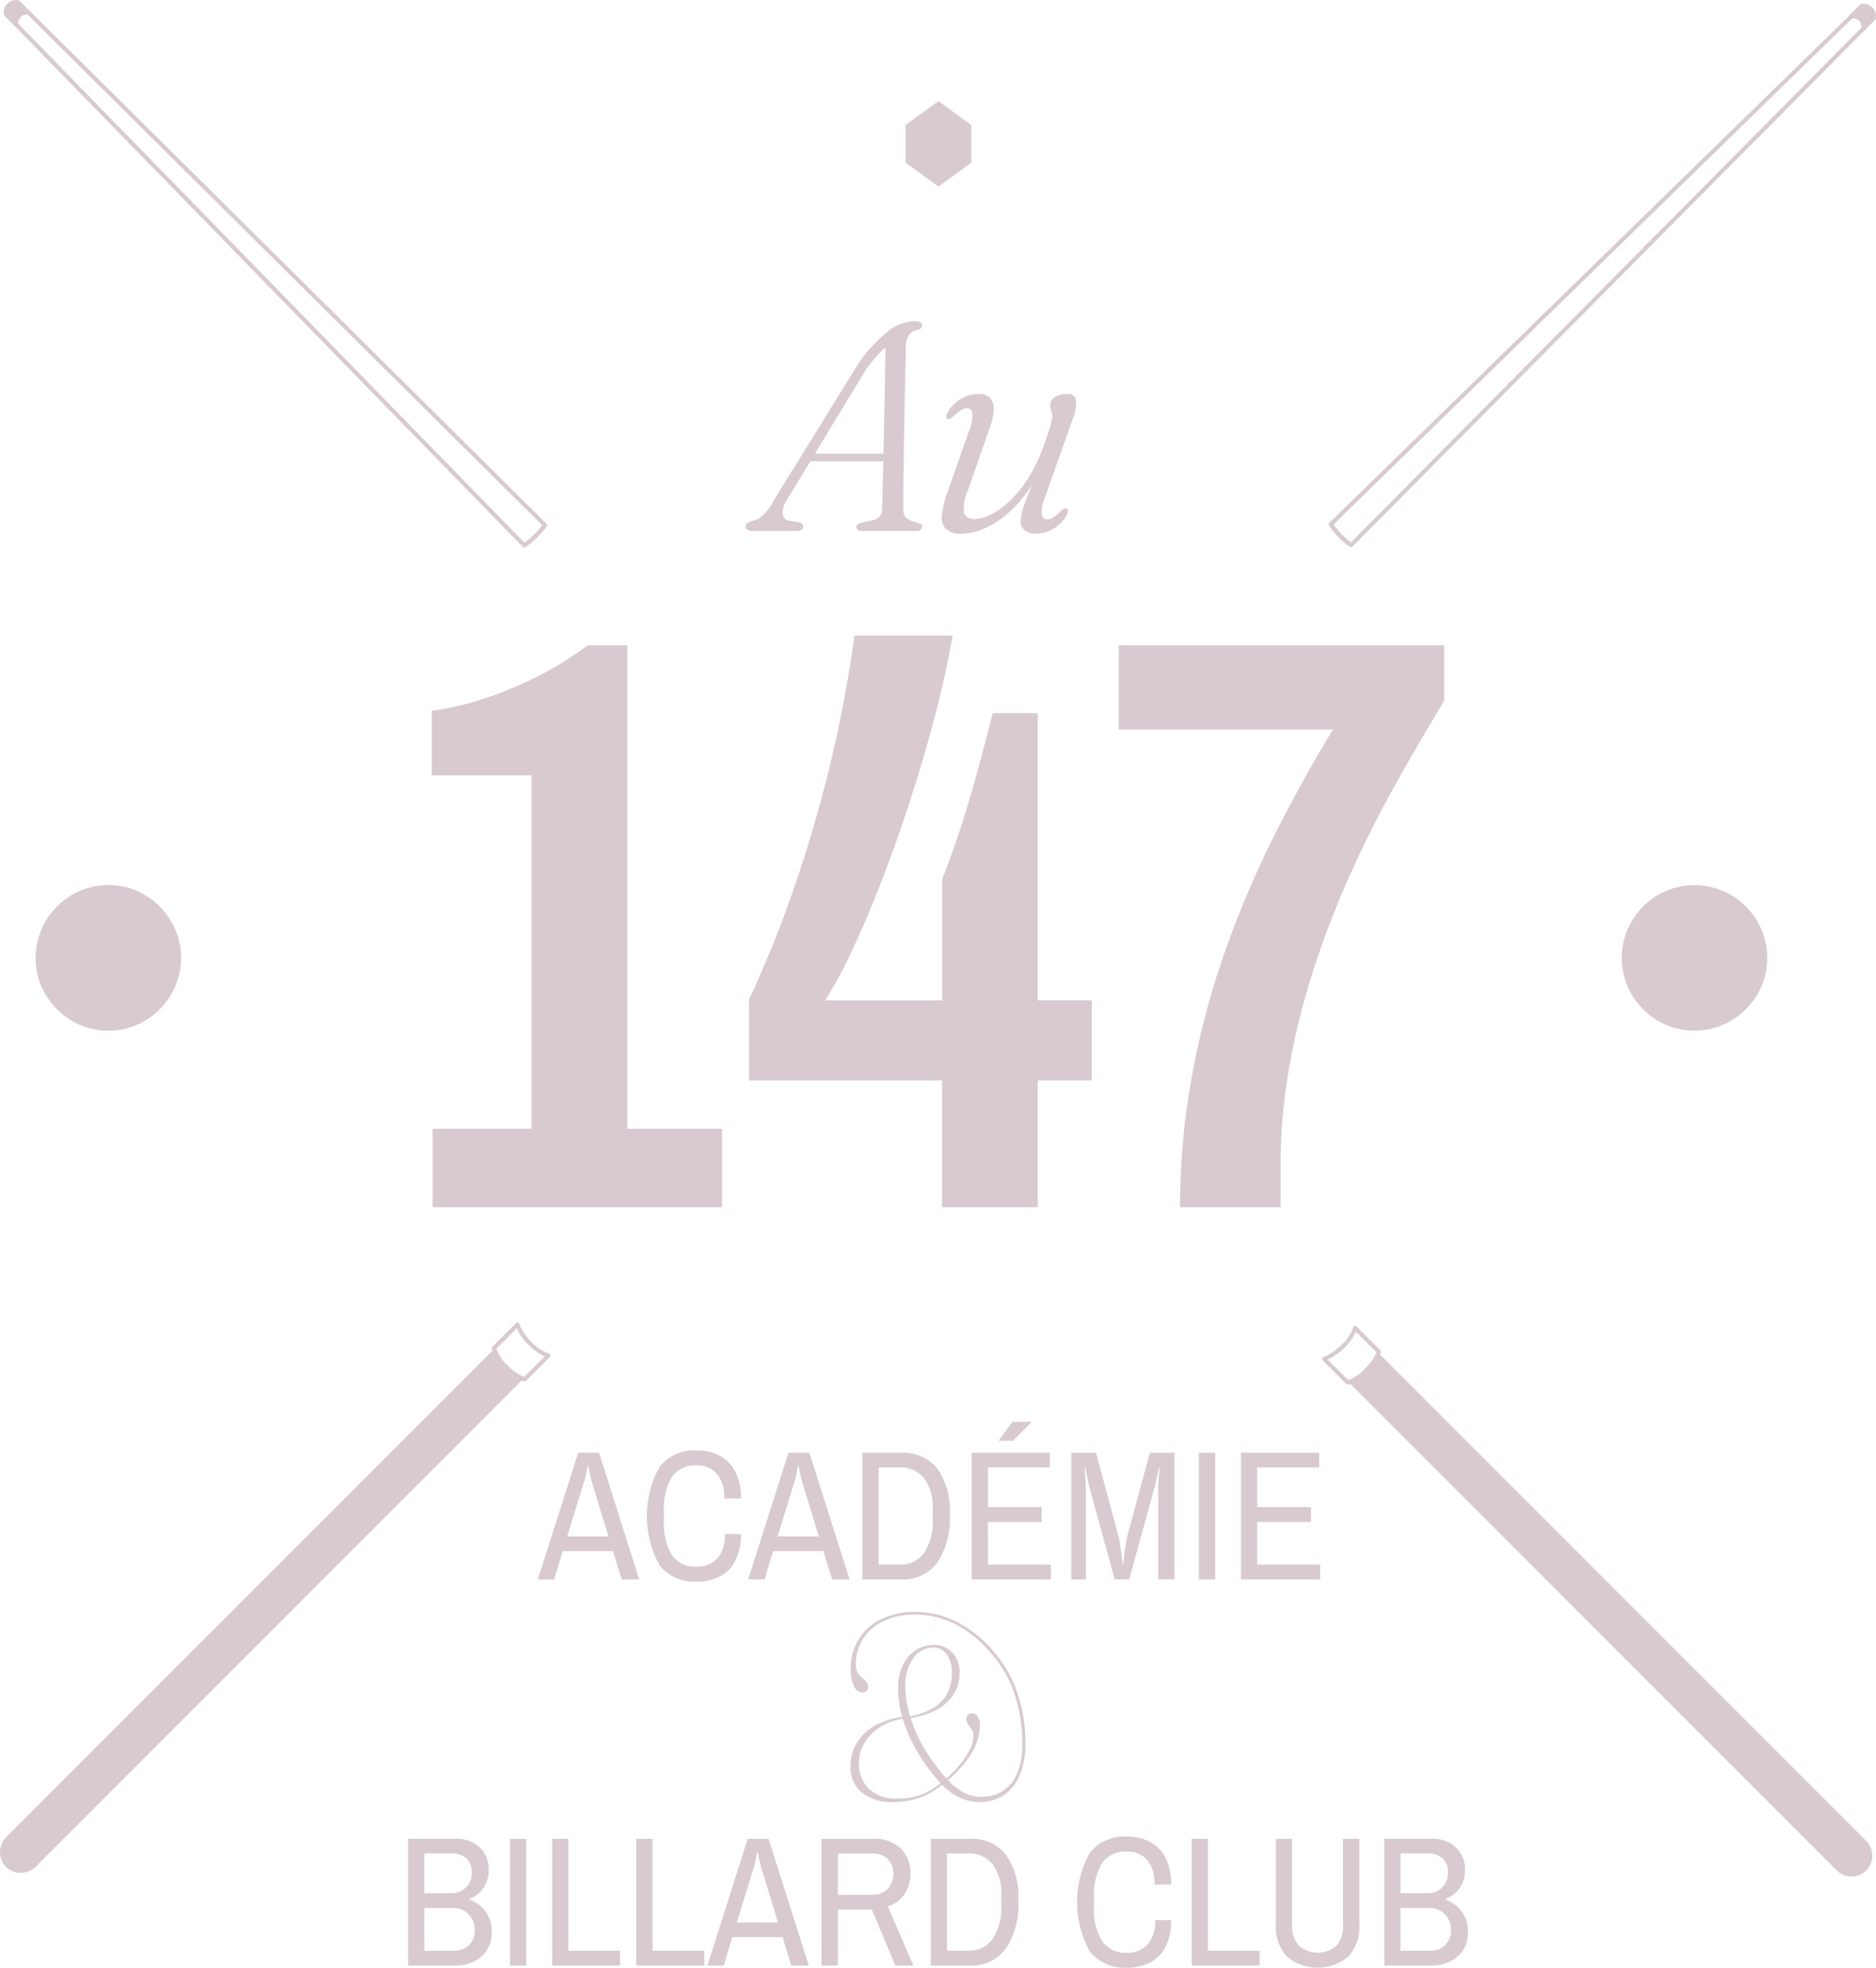 <svg xmlns="http://www.w3.org/2000/svg" xmlns:xlink="http://www.w3.org/1999/xlink" width="176.427" height="185.009" viewBox="0 0 176.427 185.009"><defs><clipPath id="a"><rect width="176.426" height="185.009" fill="none"></rect></clipPath></defs><g clip-path="url(#a)"><path d="M52.865,212.285a2.86,2.86,0,0,0-1.489-1.081v-.072a2.793,2.793,0,0,0,1.3-1,3.155,3.155,0,0,0,.132-3.279,2.826,2.826,0,0,0-1.1-1.021,3.339,3.339,0,0,0-1.574-.361H45.61V217.39h4.516a3.823,3.823,0,0,0,1.67-.373,2.942,2.942,0,0,0,1.681-2.8,3.072,3.072,0,0,0-.613-1.934m-5.729-5.43h2.642a1.873,1.873,0,0,1,1.322.469,1.784,1.784,0,0,1,.5,1.393,1.855,1.855,0,0,1-.528,1.309,1.828,1.828,0,0,1-1.405.565H47.135Zm4.192,8.624A1.982,1.982,0,0,1,49.91,216H47.135v-4.012h2.678a1.945,1.945,0,0,1,1.514.613,2.061,2.061,0,0,1,.553,1.417,1.921,1.921,0,0,1-.553,1.466" transform="translate(-7.233 -32.586)" fill="#d8cad0"></path><rect width="1.525" height="11.915" transform="translate(47.962 172.889)" fill="#d8cad0"></rect><path d="M63.239,216V205.475H61.713v11.915H68.1V216Z" transform="translate(-9.787 -32.586)" fill="#d8cad0"></path><path d="M72.646,216V205.475H71.121v11.915h6.391V216Z" transform="translate(-11.279 -32.586)" fill="#d8cad0"></path><path d="M84.814,205.474H82.857L79.073,217.39H80.6l.816-2.666h4.721l.816,2.666H88.6Zm-2.979,7.868,1.633-5.3a5.084,5.084,0,0,0,.12-.5c.048-.216.1-.48.157-.817h.06c.061.325.12.589.157.793s.1.385.132.528l1.61,5.3Z" transform="translate(-12.54 -32.586)" fill="#d8cad0"></path><path d="M98.055,211.84a2.957,2.957,0,0,0,1.562-1.153,3.3,3.3,0,0,0,.565-1.922,3.235,3.235,0,0,0-.9-2.379,3.59,3.59,0,0,0-2.666-.913H91.821V217.39h1.537v-5.261h3.2l2.2,5.261h1.706Zm-1.489-1.1H93.358v-3.88h3.207a2.055,2.055,0,0,1,1.489.517,2.114,2.114,0,0,1-.024,2.823,1.989,1.989,0,0,1-1.466.54" transform="translate(-14.562 -32.586)" fill="#d8cad0"></path><path d="M111.055,206.916a4.056,4.056,0,0,0-3.314-1.442h-3.7V217.39h3.7a3.963,3.963,0,0,0,3.314-1.537,7.381,7.381,0,0,0,1.2-4.6,6.664,6.664,0,0,0-1.2-4.336m-.4,4.768a5.243,5.243,0,0,1-.829,3.243A2.653,2.653,0,0,1,107.608,216h-2.041v-9.141h2.041a2.754,2.754,0,0,1,2.223.985,4.547,4.547,0,0,1,.829,2.979Z" transform="translate(-16.499 -32.586)" fill="#d8cad0"></path><path d="M127,215.38a2.507,2.507,0,0,1-1.922.769,2.657,2.657,0,0,1-2.331-1.081,5.672,5.672,0,0,1-.768-3.244v-.864a5.685,5.685,0,0,1,.768-3.255,2.647,2.647,0,0,1,2.331-1.069,2.426,2.426,0,0,1,1.886.769,3.377,3.377,0,0,1,.7,2.33h1.562a5.269,5.269,0,0,0-.528-2.522,3.444,3.444,0,0,0-1.465-1.49,4.487,4.487,0,0,0-2.151-.5,4.186,4.186,0,0,0-3.508,1.537,9.613,9.613,0,0,0,0,9.261,4.186,4.186,0,0,0,3.508,1.537,4.618,4.618,0,0,0,2.151-.48A3.293,3.293,0,0,0,128.7,215.6a5.241,5.241,0,0,0,.528-2.523h-1.5A3.237,3.237,0,0,1,127,215.38" transform="translate(-19.092 -32.545)" fill="#d8cad0"></path><path d="M134.717,216V205.475h-1.525v11.915h6.391V216Z" transform="translate(-21.123 -32.586)" fill="#d8cad0"></path><path d="M148.917,205.475v8.12a2.7,2.7,0,0,1-.624,1.934,2.675,2.675,0,0,1-3.52,0,2.65,2.65,0,0,1-.649-1.934v-8.12H142.6v8.035a4.11,4.11,0,0,0,1.045,3.039,4.5,4.5,0,0,0,5.766,0,4.113,4.113,0,0,0,1.044-3.039v-8.035Z" transform="translate(-22.614 -32.586)" fill="#d8cad0"></path><path d="M161.974,212.285a2.907,2.907,0,0,0-1.489-1.081v-.072a2.793,2.793,0,0,0,1.3-1,2.882,2.882,0,0,0,.528-1.742,2.776,2.776,0,0,0-.408-1.537,2.716,2.716,0,0,0-1.093-1.021,3.339,3.339,0,0,0-1.574-.361h-4.516V217.39h4.516a3.823,3.823,0,0,0,1.67-.373,2.942,2.942,0,0,0,1.681-2.8,3.072,3.072,0,0,0-.613-1.934m-5.729-5.43h2.642a1.873,1.873,0,0,1,1.322.469,1.781,1.781,0,0,1,.5,1.393,1.855,1.855,0,0,1-.528,1.309,1.828,1.828,0,0,1-1.405.565h-2.534Zm4.192,8.624a1.981,1.981,0,0,1-1.417.517h-2.775v-4.012h2.678a1.944,1.944,0,0,1,1.514.613,2.061,2.061,0,0,1,.553,1.417,1.921,1.921,0,0,1-.553,1.466" transform="translate(-24.537 -32.586)" fill="#d8cad0"></path><path d="M65.868,162.333H63.91l-3.8,11.916h1.537l.817-2.666h4.72l.817,2.666h1.646ZM62.876,170.2l1.634-5.3a3.019,3.019,0,0,0,.132-.5c.035-.216.1-.48.144-.817h.072c.06.325.108.589.156.793s.084.385.12.528l1.621,5.3Z" transform="translate(-9.533 -25.744)" fill="#d8cad0"></path><path d="M78.912,172.239a2.507,2.507,0,0,1-1.922.769,2.668,2.668,0,0,1-2.33-1.081,5.672,5.672,0,0,1-.757-3.244v-.877a5.667,5.667,0,0,1,.757-3.243,2.666,2.666,0,0,1,2.33-1.081,2.435,2.435,0,0,1,1.886.781,3.355,3.355,0,0,1,.7,2.33h1.573a5.238,5.238,0,0,0-.54-2.523,3.472,3.472,0,0,0-1.466-1.5,4.616,4.616,0,0,0-2.15-.492,4.16,4.16,0,0,0-3.5,1.537,9.607,9.607,0,0,0,0,9.261,4.16,4.16,0,0,0,3.5,1.537,4.612,4.612,0,0,0,2.15-.48,3.29,3.29,0,0,0,1.466-1.478,5.236,5.236,0,0,0,.54-2.523H79.633a3.237,3.237,0,0,1-.721,2.306" transform="translate(-11.467 -25.703)" fill="#d8cad0"></path><path d="M89.379,162.333h-1.97l-3.783,11.916h1.537l.8-2.666H90.7l.816,2.666h1.646Zm-2.99,7.868,1.633-5.3a2.941,2.941,0,0,0,.132-.5c.036-.216.084-.48.145-.817h.072c.061.325.109.589.157.793s.084.385.12.528l1.621,5.3Z" transform="translate(-13.262 -25.744)" fill="#d8cad0"></path><path d="M103.4,163.775a4.093,4.093,0,0,0-3.315-1.442h-3.7v11.916h3.7a4,4,0,0,0,3.315-1.537,7.38,7.38,0,0,0,1.2-4.6,6.664,6.664,0,0,0-1.2-4.336m-.4,4.768a5.237,5.237,0,0,1-.829,3.243,2.689,2.689,0,0,1-2.234,1.069h-2.03v-9.141h2.03a2.794,2.794,0,0,1,2.234.985,4.52,4.52,0,0,1,.829,2.979Z" transform="translate(-15.286 -25.744)" fill="#d8cad0"></path><path d="M114.182,158.879H112.44l-1.309,1.778h1.37l1.706-1.73Zm-4.048,13.429V168.3h5.057V166.9h-5.057v-3.736h5.814v-1.382h-7.34V173.7h7.447v-1.393Z" transform="translate(-17.224 -25.196)" fill="#d8cad0"></path><path d="M127.128,162.334l-2.114,7.807a7.233,7.233,0,0,0-.156.769c-.048.3-.084.6-.12.889s-.072.625-.108,1.021h-.072q-.054-.577-.108-1.009c-.049-.289-.084-.589-.133-.889s-.1-.553-.156-.781l-2.1-7.807h-2.331v11.915h1.37v-8.66c0-.084,0-.228-.013-.432s-.024-.4-.036-.613-.024-.48-.048-.793h.072c.048.312.1.576.144.8s.084.421.12.624a3.7,3.7,0,0,0,.1.409l2.379,8.66h1.369l2.379-8.66a4.681,4.681,0,0,0,.12-.457c.035-.2.084-.408.131-.613s.1-.469.157-.768h.061c-.024.3-.036.552-.061.768s-.024.409-.036.613-.024.361-.024.457v8.66h1.525V162.334Z" transform="translate(-18.988 -25.744)" fill="#d8cad0"></path><rect width="1.537" height="11.915" transform="translate(112.742 136.59)" fill="#d8cad0"></rect><path d="M140.227,172.856v-4.012h5.057v-1.393h-5.057v-3.736h5.826v-1.382H138.7v11.916h7.447v-1.393Z" transform="translate(-21.996 -25.744)" fill="#d8cad0"></path><path d="M107,189.934a.644.644,0,0,0-.517-.289.5.5,0,0,0-.385.168.577.577,0,0,0-.144.4.84.84,0,0,0,.168.493c.108.144.216.3.324.456a1.04,1.04,0,0,1,.168.6,2.882,2.882,0,0,1-.264,1.129,6.7,6.7,0,0,1-.816,1.369,12.688,12.688,0,0,1-1.454,1.525.8.8,0,0,0-.108.1l.192.109a.2.2,0,0,1,.06-.048,10.866,10.866,0,0,0,2.247-2.595,4.968,4.968,0,0,0,.756-2.582,1.239,1.239,0,0,0-.228-.829m3.772-2.138a11.339,11.339,0,0,0-2.2-3.892,11.143,11.143,0,0,0-3.435-2.81,8.5,8.5,0,0,0-4.012-.974,7.058,7.058,0,0,0-3.147.672,4.95,4.95,0,0,0-2.126,1.862,5.219,5.219,0,0,0-.769,2.883,3.4,3.4,0,0,0,.313,1.585.91.91,0,0,0,.793.565.574.574,0,0,0,.385-.132.5.5,0,0,0,.132-.348.821.821,0,0,0-.168-.528,3.15,3.15,0,0,0-.4-.4,1.9,1.9,0,0,1-.409-.455,1.433,1.433,0,0,1-.167-.77,4.449,4.449,0,0,1,.648-2.354A4.56,4.56,0,0,1,98.1,181.01a6.61,6.61,0,0,1,3.015-.636,8.248,8.248,0,0,1,3.916.961,11.354,11.354,0,0,1,3.315,2.751,11,11,0,0,1,2.186,3.9,15.08,15.08,0,0,1,.685,4.541,6.921,6.921,0,0,1-.493,2.786,3.558,3.558,0,0,1-1.357,1.658,3.787,3.787,0,0,1-2.018.54,3.359,3.359,0,0,1-1.562-.373,5.26,5.26,0,0,1-1.513-1.153c-.013-.012-.024-.036-.049-.048-.048-.048-.084-.1-.144-.157a17.834,17.834,0,0,1-1.441-1.838,13.216,13.216,0,0,1-1.3-2.222,12.825,12.825,0,0,1-.624-1.621,7.448,7.448,0,0,0,2.306-.708,4.192,4.192,0,0,0,1.694-1.442,3.694,3.694,0,0,0,.6-2.137,2.862,2.862,0,0,0-.3-1.334,2.317,2.317,0,0,0-.852-.913,2.409,2.409,0,0,0-1.261-.336,3.028,3.028,0,0,0-1.79.54,3.539,3.539,0,0,0-1.165,1.441,4.889,4.889,0,0,0-.408,2.042,10.067,10.067,0,0,0,.264,2.305c.036.145.072.289.12.432a.959.959,0,0,0,.048.181,13.064,13.064,0,0,0,.649,1.717,17.193,17.193,0,0,0,1.357,2.378,14.324,14.324,0,0,0,1.562,1.958c.048.049.084.1.132.145l.012.012a5.407,5.407,0,0,0,1.669,1.213,4.423,4.423,0,0,0,1.886.4,3.919,3.919,0,0,0,2.246-.649,4.158,4.158,0,0,0,1.489-1.886,7.581,7.581,0,0,0,.541-3,14.469,14.469,0,0,0-.745-4.661m-9.79-3.351a2.3,2.3,0,0,1,1.849-.973,1.49,1.49,0,0,1,1.286.649,2.774,2.774,0,0,1,.469,1.669,4.056,4.056,0,0,1-.517,2.162,3.666,3.666,0,0,1-1.466,1.334,6.623,6.623,0,0,1-1.945.649c-.049-.18-.1-.373-.145-.553a9.171,9.171,0,0,1-.289-2.21,4.331,4.331,0,0,1,.757-2.727m2.7,11.675-.144.108a7.48,7.48,0,0,1-1.67,1,5.975,5.975,0,0,1-2.462.445,3.574,3.574,0,0,1-2.607-.913,3.23,3.23,0,0,1-.949-2.463,3.728,3.728,0,0,1,.457-1.73,4.379,4.379,0,0,1,1.393-1.525,5.541,5.541,0,0,1,2.27-.864c.036-.013.072-.013.108-.024v-.18c-.048.012-.108.012-.156.024a7.052,7.052,0,0,0-2.667.878,4.75,4.75,0,0,0-1.657,1.658,4.341,4.341,0,0,0-.541,2.138,3.076,3.076,0,0,0,1.057,2.426,4.445,4.445,0,0,0,2.967.9,7.487,7.487,0,0,0,1.862-.216,6.6,6.6,0,0,0,1.562-.613,7.687,7.687,0,0,0,1.165-.793.783.783,0,0,0,.156-.12Z" transform="translate(-15.075 -28.565)" fill="#d8cad0"></path><path d="M66.636,117.561V72.1H62.951a32.583,32.583,0,0,1-4.737,2.928,35.629,35.629,0,0,1-5.225,2.154,25.544,25.544,0,0,1-4.729,1.077v6.075h9.382v33.227H48.336v7.379H75.564v-7.379Z" transform="translate(-7.653 -11.434)" fill="#d8cad0"></path><path d="M110.872,105.313v-27H106.64q-.454,1.767-1.035,3.963c-.387,1.464-.8,2.92-1.228,4.384s-.875,2.819-1.313,4.072-.833,2.322-1.186,3.2v11.384H90.872a36.6,36.6,0,0,0,2.465-4.544c.926-1.944,1.86-4.14,2.81-6.571s1.851-5,2.726-7.691,1.658-5.36,2.348-8,1.245-5.141,1.649-7.5H93.64a124.348,124.348,0,0,1-2.415,12.646q-1.5,6.046-3.391,11.426a108.2,108.2,0,0,1-4.115,10.156v7.606h18.158v11.923h8.995V112.844h5.074v-7.531Z" transform="translate(-13.277 -11.261)" fill="#d8cad0"></path><path d="M125.04,72.1v7.926h20.152q-2.537,4.152-5.116,9.155a95.093,95.093,0,0,0-4.687,10.728,76.417,76.417,0,0,0-3.349,12.074,67.576,67.576,0,0,0-1.228,12.958h9.457v-4a52.706,52.706,0,0,1,.883-9.617,70.133,70.133,0,0,1,2.423-9.382,89.045,89.045,0,0,1,3.5-8.885q1.956-4.266,4.19-8.229t4.384-7.5V72.1Z" transform="translate(-19.83 -11.434)" fill="#d8cad0"></path><path d="M89.241,48.344l-.365.721h8.116l.071-.721Zm10.29,6.512a4.8,4.8,0,0,1-.782-.284,1.063,1.063,0,0,1-.448-.386,1.18,1.18,0,0,1-.142-.589c0-.325.01-.793.01-1.422s.01-1.341.021-2.164.03-1.7.04-2.611.04-1.838.05-2.763.03-1.808.05-2.631.031-1.564.051-2.2.02-1.128.02-1.473a2.14,2.14,0,0,1,.3-1.138,1.137,1.137,0,0,1,.762-.478.675.675,0,0,0,.365-.162.366.366,0,0,0,.112-.264.353.353,0,0,0-.162-.294,1.1,1.1,0,0,0-.559-.112,4.2,4.2,0,0,0-2.5.965,14.232,14.232,0,0,0-2.773,3.017L85.99,52.743a5.464,5.464,0,0,1-.955,1.34,2.064,2.064,0,0,1-1,.559,1.771,1.771,0,0,0-.528.234.394.394,0,0,0-.162.325.327.327,0,0,0,.172.305.985.985,0,0,0,.517.111h4.084a.858.858,0,0,0,.467-.111.36.36,0,0,0,.163-.305.408.408,0,0,0-.112-.263.548.548,0,0,0-.326-.153l-.863-.131a.712.712,0,0,1-.619-.6,1.929,1.929,0,0,1,.355-1.29l2.235-3.7.438-.721L94.7,40.37c.356-.468.671-.864.955-1.179s.538-.569.752-.772c.03-.031.061-.051.081-.072,0,.294,0,.64-.01,1.037-.01.67-.03,1.432-.04,2.285s-.03,1.758-.05,2.7-.041,1.879-.061,2.814c-.01.4-.02.782-.02,1.158-.01.244-.02.488-.03.721,0,.264,0,.528-.01.783-.02.843-.041,1.574-.051,2.215s-.03,1.138-.04,1.483a1.035,1.035,0,0,1-.234.711,1.147,1.147,0,0,1-.629.345l-1.127.234a.866.866,0,0,0-.305.162.327.327,0,0,0,.011.518.537.537,0,0,0,.345.1h5.09a.793.793,0,0,0,.467-.111.323.323,0,0,0,.152-.274c0-.2-.142-.326-.406-.376" transform="translate(-13.218 -5.69)" fill="#d8cad0"></path><path d="M117.544,46.466a3.945,3.945,0,0,0,.336-1.89.715.715,0,0,0-.793-.549,2.173,2.173,0,0,0-1.179.285.854.854,0,0,0-.447.751,1.292,1.292,0,0,0,.092.528,1.179,1.179,0,0,1,.1.549,2.2,2.2,0,0,1-.061.457,7.626,7.626,0,0,1-.224.793c-.111.345-.274.833-.5,1.452a14.931,14.931,0,0,1-1.463,3.078,10.826,10.826,0,0,1-1.757,2.164,7.446,7.446,0,0,1-1.778,1.28,3.63,3.63,0,0,1-1.5.417c-.559,0-.9-.193-1.016-.589a3.92,3.92,0,0,1,.375-2.123l2.083-5.984a5.016,5.016,0,0,0,.335-1.686,1.388,1.388,0,0,0-.376-1.026,1.454,1.454,0,0,0-1.056-.346,3.19,3.19,0,0,0-1.676.468,3.3,3.3,0,0,0-1.219,1.26,1,1,0,0,0-.142.386.2.2,0,0,0,.121.223.259.259,0,0,0,.244-.01,1.557,1.557,0,0,0,.346-.244,3.686,3.686,0,0,1,.711-.579,1.115,1.115,0,0,1,.538-.172.5.5,0,0,1,.507.467,3.456,3.456,0,0,1-.294,1.616l-2.031,5.76a9.127,9.127,0,0,0-.539,2.143,1.636,1.636,0,0,0,.345,1.351,2.076,2.076,0,0,0,1.544.467,5.432,5.432,0,0,0,1.819-.376,8.072,8.072,0,0,0,2.113-1.229,11.662,11.662,0,0,0,2.133-2.245c.183-.243.366-.507.538-.792-.214.528-.4.975-.538,1.35-.193.5-.325.915-.416,1.229a3.169,3.169,0,0,0-.132.843,1.078,1.078,0,0,0,.376.9,1.569,1.569,0,0,0,1.026.315,3.262,3.262,0,0,0,1.676-.467,3.359,3.359,0,0,0,1.239-1.26.9.9,0,0,0,.132-.4.2.2,0,0,0-.122-.224.338.338,0,0,0-.244,0,1.368,1.368,0,0,0-.335.254,4.2,4.2,0,0,1-.711.589,1.089,1.089,0,0,1-.549.162c-.264,0-.437-.152-.507-.467a3.34,3.34,0,0,1,.3-1.605Z" transform="translate(-16.694 -6.982)" fill="#d8cad0"></path><path d="M15.934,101.225a6.776,6.776,0,0,0-10.242.021,3.906,3.906,0,0,0-.268.31,6.873,6.873,0,0,0-1.442,4.2,6.551,6.551,0,0,0,1.463,4.184,1.854,1.854,0,0,0,.268.331,6.774,6.774,0,0,0,10.221,0c.082-.1.185-.206.268-.331a6.74,6.74,0,0,0,0-8.386,3.575,3.575,0,0,0-.268-.331" transform="translate(-0.631 -15.684)" fill="#d8cad0"></path><path d="M193.5,101.568c-.082-.125-.186-.227-.268-.33a6.817,6.817,0,0,0-10.263,0l-.247.309a6.771,6.771,0,0,0,0,8.408c.082.1.165.206.268.329a6.812,6.812,0,0,0,10.221,0,3.828,3.828,0,0,0,.268-.329,6.6,6.6,0,0,0,1.463-4.2,6.724,6.724,0,0,0-1.442-4.183" transform="translate(-28.745 -15.686)" fill="#d8cad0"></path><path d="M199.321,199.748a1.79,1.79,0,0,1-2.5,0L150.971,153.9a4.336,4.336,0,0,0,1.5-1.061,4.991,4.991,0,0,0,1.033-1.414l45.821,45.821a1.791,1.791,0,0,1,0,2.5" transform="translate(-23.942 -24.014)" fill="#d8cad0"></path><path d="M199.386,197.046l-45.731-45.739-.084-.084-.194-.194-.076.151a.61.61,0,0,0-.042.1,4.624,4.624,0,0,1-.993,1.355,4.034,4.034,0,0,1-1.422,1.018l-.168.059-.126.042.32.32,45.748,45.748a1.952,1.952,0,0,0,1.388.564,1.933,1.933,0,0,0,1.38-.564,1.981,1.981,0,0,0,0-2.777M198.006,200a1.564,1.564,0,0,1-1.119-.454L151.24,153.9c.093-.042.185-.1.286-.16a9.136,9.136,0,0,0,1.01-.825,5.916,5.916,0,0,0,.951-1.22l45.63,45.621a1.6,1.6,0,0,1,0,2.23,1.544,1.544,0,0,1-1.111.454" transform="translate(-23.875 -23.951)" fill="#d8cad0"></path><path d="M3.059,1.226l-.042-.042H3.009l-.042-.008a1.083,1.083,0,0,0-.261-.017.836.836,0,0,0-.236.034.031.031,0,0,0-.025.008.544.544,0,0,0-.109.034c-.05.017-.093.042-.143.059-.042.034-.093.059-.135.093a.81.81,0,0,0-.143.109V1.5a.988.988,0,0,0-.269.421.919.919,0,0,0-.042.143A.836.836,0,0,0,1.57,2.3a.974.974,0,0,0,.025.244L1.6,2.6l.042.05c.008.008.017.017.025.017L49.4,51.585l.109.118.126-.084a6.037,6.037,0,0,0,1.119-.9c.219-.219.4-.412.547-.589a3.576,3.576,0,0,0,.362-.48l.076-.126ZM50.885,50.019q-.177.2-.4.429a4.887,4.887,0,0,1-.639.547c-.093.076-.185.143-.278.21l-.008-.008L1.965,2.412A.64.64,0,0,1,2,2.076a.714.714,0,0,1,.067-.143.925.925,0,0,1,.118-.151l.008-.008a.751.751,0,0,1,.639-.227l.008.008L51.247,49.574a5.672,5.672,0,0,1-.362.446" transform="translate(-0.249 -0.183)" fill="#d8cad0"></path><path d="M153.24,150.447l-2.23-2.23a.185.185,0,0,0-.168-.059.177.177,0,0,0-.143.109,1.261,1.261,0,0,0-.109.328,4.68,4.68,0,0,1-.993,1.355,4.864,4.864,0,0,1-1.447,1.027.45.45,0,0,1-.16.059.262.262,0,0,0-.16.093.188.188,0,0,0,0,.269l2.23,2.23a.191.191,0,0,0,.135.05.561.561,0,0,0,.236-.059c.034-.017.076-.042.118-.067.017-.008.042-.017.059-.025a1.228,1.228,0,0,0,.194-.084c.093-.042.185-.1.286-.16a9.134,9.134,0,0,0,1.01-.825,5.916,5.916,0,0,0,.951-1.22c.034-.076.067-.143.093-.194a.5.5,0,0,0,.034-.067.742.742,0,0,0,.042-.126.969.969,0,0,0,.076-.236.2.2,0,0,0-.05-.168M150.4,153.2a.184.184,0,0,0-.042.025.577.577,0,0,1-.109.05l-1.944-1.944v-.008a5.657,5.657,0,0,0,2.642-2.6c0-.008,0-.008.008-.017l1.927,1.935c-.008.025-.017.05-.025.084a.61.61,0,0,0-.042.1,4.624,4.624,0,0,1-.993,1.355A4.034,4.034,0,0,1,150.4,153.2" transform="translate(-23.435 -23.496)" fill="#d8cad0"></path><path d="M1.632,2.339v.03L.655,1.391A.98.98,0,0,1,1.8.25l.978.977A.972.972,0,0,0,1.9,1.5a.929.929,0,0,0-.27.842" transform="translate(-0.101 -0.037)" fill="#d8cad0"></path><path d="M2.875,1.051,2.825,1,1.9.075a.2.2,0,0,0-.093-.05A1.146,1.146,0,0,0,.755.344,1.16,1.16,0,0,0,.435,1.4a.175.175,0,0,0,.05.084l.976.976c.008.008.017.017.025.017a.139.139,0,0,0,.109.042.125.125,0,0,0,.076-.017A.186.186,0,0,0,1.79,2.33V2.3c0-.017-.008-.034-.008-.05V2.229a.64.64,0,0,1,.034-.337.549.549,0,0,1,.067-.143A.925.925,0,0,1,2,1.6l.008-.008a.791.791,0,0,1,.648-.219.084.084,0,0,0,.034.008.177.177,0,0,0,.21-.093.191.191,0,0,0-.025-.236m-1.414.69a.919.919,0,0,0-.042.143L.8,1.261A.793.793,0,0,1,1.024.622.772.772,0,0,1,1.672.395l.614.614a.031.031,0,0,0-.025.008.544.544,0,0,0-.109.034c-.05.017-.093.042-.143.059-.042.034-.093.059-.135.093a1.763,1.763,0,0,0-.143.118,1.259,1.259,0,0,0-.269.421" transform="translate(-0.065 0)" fill="#d8cad0"></path><path d="M58.656,60.717l-.206-.325a6.148,6.148,0,0,0,1.057-.844,5.873,5.873,0,0,0,.84-1l.33.2a6.069,6.069,0,0,1-.9,1.07,6.426,6.426,0,0,1-1.121.9" transform="translate(-9.269 -9.286)" fill="#d8cad0"></path><path d="M.734,199.329a1.79,1.79,0,0,1,0-2.5l45.848-45.848a4.336,4.336,0,0,0,1.061,1.5,4.991,4.991,0,0,0,1.414,1.033L3.237,199.33a1.791,1.791,0,0,1-2.5,0" transform="translate(-0.036 -23.943)" fill="#d8cad0"></path><path d="M49.206,153.31a.515.515,0,0,1-.1-.042,4.979,4.979,0,0,1-1.363-.993,3.947,3.947,0,0,1-1.01-1.422l-.059-.177-.042-.118L.564,196.626a1.991,1.991,0,0,0,0,2.777,1.991,1.991,0,0,0,2.777,0l45.731-45.739.084-.084.2-.194ZM.833,199.125a1.6,1.6,0,0,1,0-2.23L46.48,151.249c.05.093.1.185.16.286.008.008.017.017.017.025.067.093.135.185.2.286l.614.7a5.634,5.634,0,0,0,1.228.951L3.063,199.125a1.6,1.6,0,0,1-2.23,0" transform="translate(0 -23.877)" fill="#d8cad0"></path><path d="M149.714,50.49c.168.177.328.32.471.446-.143-.126-.3-.278-.471-.446M198.97,2.471a1.007,1.007,0,0,0-.109-.269.966.966,0,0,0-.2-.278h-.008a1.682,1.682,0,0,0-.135-.118,1.369,1.369,0,0,0-.143-.093.934.934,0,0,0-.135-.059.74.74,0,0,0-.126-.042,1.009,1.009,0,0,0-.261-.034.886.886,0,0,0-.236.025l-.05.008-.093.093c0,.008,0,.008-.008.008L148.569,49.4l-.109.109.084.126a6.46,6.46,0,0,0,.9,1.127,6.132,6.132,0,0,0,1.069.892l.126.084,48.3-48.676.034-.042.008-.008.008-.042A1.142,1.142,0,0,0,199,2.715c-.008-.076-.017-.16-.034-.244M150.185,50.936c-.143-.126-.3-.278-.471-.446a4.17,4.17,0,0,1-.446-.5c-.109-.143-.21-.278-.311-.429l48.785-47.59a.726.726,0,0,1,.639.219h.008a.57.57,0,0,1,.109.151.6.6,0,0,1,.067.151.289.289,0,0,1,.034.135.669.669,0,0,1,.017.21l-.017.017-48.011,48.4a4.7,4.7,0,0,1-.4-.32" transform="translate(-23.544 -0.25)" fill="#d8cad0"></path><path d="M60.379,150.708a1.422,1.422,0,0,0-.328-.109,4.979,4.979,0,0,1-1.363-.993,5.187,5.187,0,0,1-1.027-1.447A1,1,0,0,1,57.6,148a.25.25,0,0,0-.084-.16.188.188,0,0,0-.269,0l-2.23,2.23a.2.2,0,0,0-.059.135.656.656,0,0,0,.067.236.51.51,0,0,0,.059.118c.008.025.017.042.025.067.025.059.05.118.084.185.05.093.1.185.16.286.008.008.017.017.017.025.067.093.135.185.2.286l.614.7a5.634,5.634,0,0,0,1.228.951,1.852,1.852,0,0,0,.177.093.5.5,0,0,0,.067.034c.05.017.093.034.126.042a1.3,1.3,0,0,0,.236.076h.042a.191.191,0,0,0,.135-.05l2.23-2.23a.186.186,0,0,0,.05-.168.168.168,0,0,0-.1-.143M58.006,152.9c-.025-.008-.05-.017-.084-.025a.515.515,0,0,1-.1-.042,4.979,4.979,0,0,1-1.363-.993,3.947,3.947,0,0,1-1.01-1.422l-.025-.05c-.025-.042-.042-.076-.059-.1l.025-.025,1.927-1.918a5.331,5.331,0,0,0,1.1,1.557,5,5,0,0,0,1.506,1.085h.017Z" transform="translate(-8.716 -23.436)" fill="#d8cad0"></path><path d="M206.944,1.639h-.03l.978-.978A.98.98,0,0,1,209.034,1.8l-.977.977a.97.97,0,0,0-.27-.872.928.928,0,0,0-.842-.271" transform="translate(-32.814 -0.102)" fill="#d8cad0"></path><path d="M208.86.764a1.143,1.143,0,0,0-1.052-.32.2.2,0,0,0-.093.05l-.976.976a.176.176,0,0,0-.034.05c0,.008,0,.008-.008.008a.233.233,0,0,0,0,.151.2.2,0,0,0,.177.118h.034c.017,0,.034-.008.05-.008h.017a.726.726,0,0,1,.639.219.923.923,0,0,1,.118.151.6.6,0,0,1,.067.151.788.788,0,0,1,.034.135.661.661,0,0,1,0,.227V2.7a.192.192,0,0,0,.093.21.17.17,0,0,0,.093.025.191.191,0,0,0,.135-.05l.05-.042.008-.008.917-.926a.2.2,0,0,0,.05-.093,1.146,1.146,0,0,0-.32-1.052m-.042.909-.614.614L208.2,2.3a.925.925,0,0,0-.1-.278,1.209,1.209,0,0,0-.21-.278,1.682,1.682,0,0,0-.135-.118,1.369,1.369,0,0,0-.143-.093.934.934,0,0,0-.135-.059.74.74,0,0,0-.126-.042c-.008-.008-.008-.008-.017-.008l.614-.614a.8.8,0,0,1,.648.227.764.764,0,0,1,.227.639" transform="translate(-32.778 -0.067)" fill="#d8cad0"></path><path d="M150.527,60.684a6.168,6.168,0,0,1-1.07-.9,6.46,6.46,0,0,1-.9-1.121l.323-.206a6.27,6.27,0,0,0,.843,1.055,5.824,5.824,0,0,0,1,.841Z" transform="translate(-23.56 -9.271)" fill="#d8cad0"></path><path d="M107.4,13.565v3.5a.064.064,0,0,1-.017.034l-3.046,2.213h-.008a.038.038,0,0,1-.042,0h-.008L101.237,17.1a.064.064,0,0,1-.017-.034v-3.5a.064.064,0,0,1,.017-.042h.008l3.029-2.2a.041.041,0,0,1,.059,0l3.037,2.2h.008a.064.064,0,0,1,.017.042" transform="translate(-16.052 -1.794)" fill="#d8cad0"></path></g></svg>